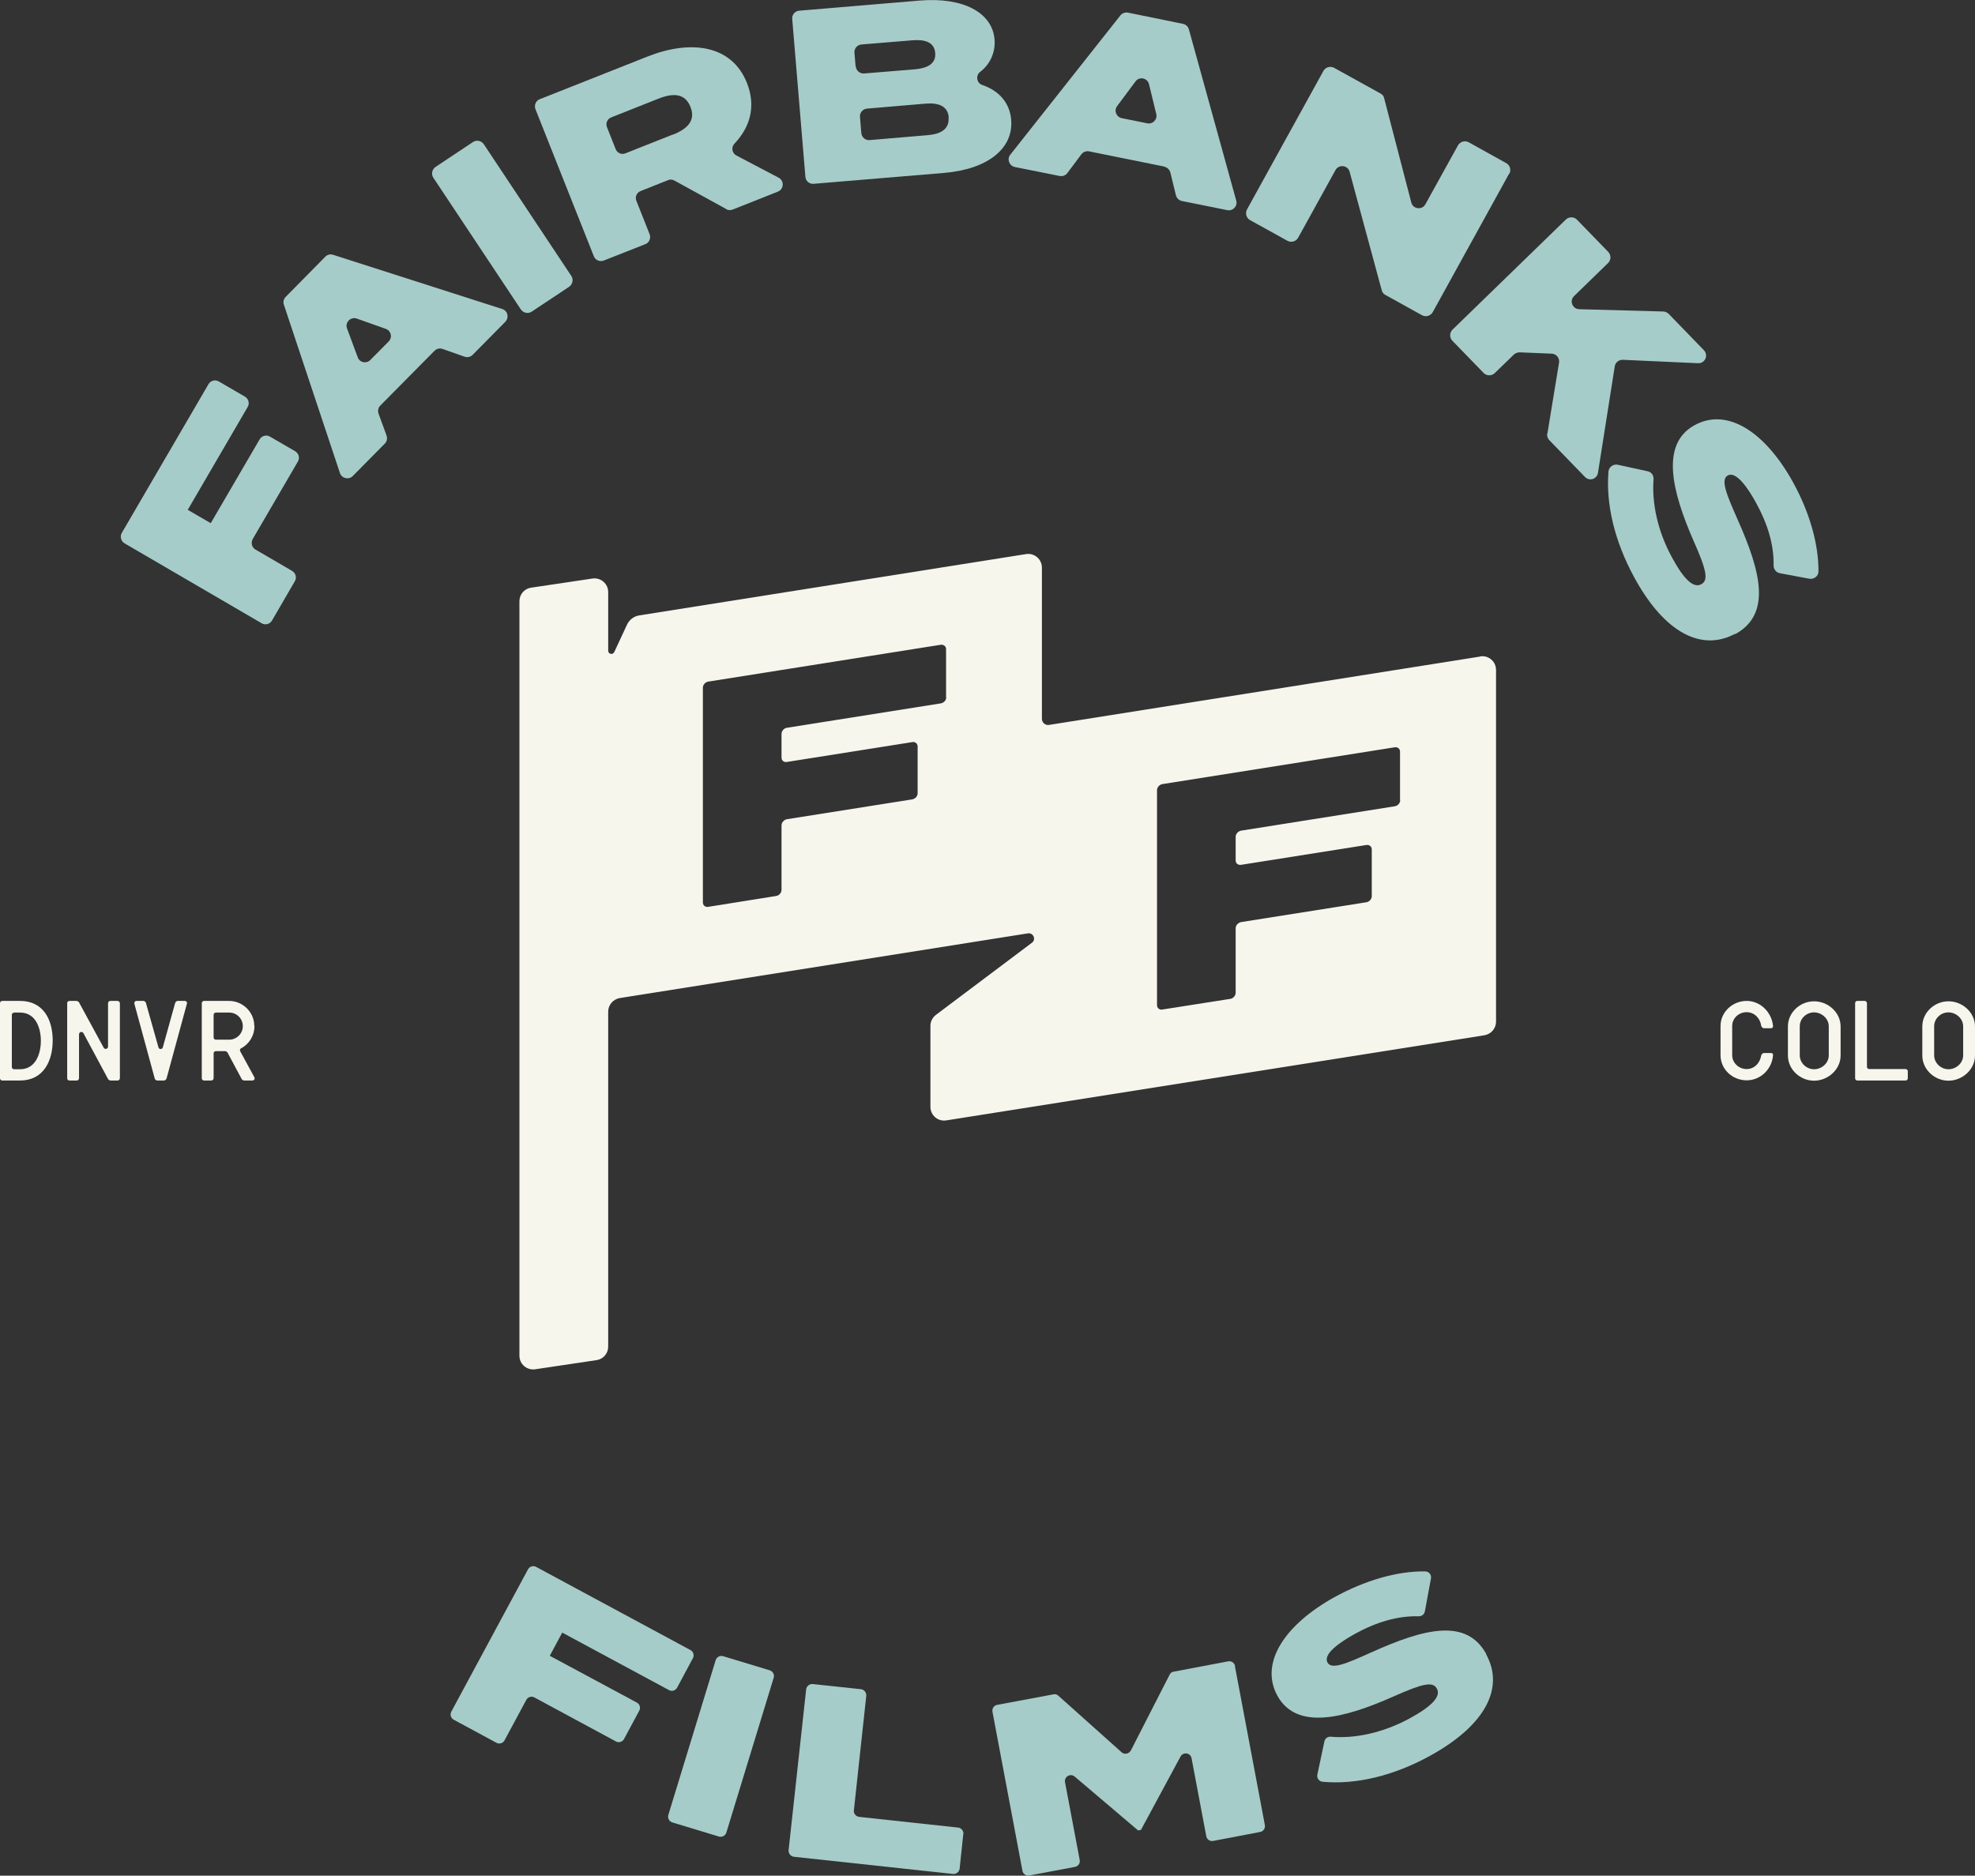 <?xml version="1.0" encoding="UTF-8"?>
<svg id="a" xmlns="http://www.w3.org/2000/svg" viewBox="0 0 103.46 98.27">
  <rect x="0" y="0" width="103.46" height="98.27" fill="#333333" stroke="none"/>
  <defs>
    <style>
      .cls-1 {
        fill: #f7f6ed;
      }

      .cls-2 {
        fill: #a6ccc9;
      }
    </style>
  </defs>
  <g>
    <path class="cls-2" d="M9.85,26.72l1.19.69,2.56-4.39c.11-.19.36-.26.55-.14l1.31.76c.19.11.26.36.14.55l-2.36,4.05c-.11.19-.05.44.14.55l1.92,1.12c.19.11.26.36.14.55l-1.19,2.05c-.11.19-.36.26-.55.14l-7.17-4.18c-.19-.11-.26-.36-.15-.55l4.54-7.79c.11-.19.36-.26.55-.14l1.36.79c.19.11.26.36.14.55l-3.14,5.39h0Z"/>
    <path class="cls-2" d="M22.76,18.38l-2.84,2.87c-.11.11-.14.27-.09.42l.42,1.15c.05.15.02.31-.09.42l-1.68,1.7c-.21.21-.57.13-.67-.15l-2.94-8.83c-.05-.14-.01-.3.1-.41l2.07-2.1c.11-.11.26-.15.41-.1l8.86,2.84c.29.09.37.45.16.67l-1.71,1.73c-.11.11-.27.15-.42.1l-1.16-.41c-.15-.05-.31-.01-.42.1h0ZM20.21,17.23l-1.52-.54c-.32-.11-.63.2-.51.52l.56,1.51c.1.28.46.35.66.14l.96-.97c.21-.21.13-.56-.15-.66h0Z"/>
    <path class="cls-2" d="M27.29,16.22l-4.59-6.91c-.12-.18-.07-.43.11-.56l1.97-1.31c.18-.12.43-.07.56.11l4.59,6.91c.12.18.07.43-.11.56l-1.97,1.31c-.18.12-.43.07-.56-.11Z"/>
    <path class="cls-2" d="M38.04,10.95l-2.71-1.49c-.11-.06-.23-.07-.34-.02l-1.43.57c-.21.08-.31.32-.22.52l.69,1.74c.08.21-.02.44-.22.52l-2.18.86c-.21.08-.44-.02-.52-.22l-3.06-7.71c-.08-.21.02-.44.22-.52l5.63-2.23c2.26-.9,4.43-.64,5.23,1.38.48,1.22.17,2.31-.66,3.18-.18.19-.12.5.11.62l2.21,1.16c.3.16.28.6-.04.73l-2.37.94c-.11.04-.24.04-.34-.02h0ZM35.24,7.06c.76-.3,1.22-.74.93-1.46-.29-.73-.92-.73-1.68-.43l-2.47.98c-.21.08-.31.32-.22.52l.45,1.14c.08.21.32.31.52.22l2.47-.98h0Z"/>
    <path class="cls-2" d="M52.97,6.27c.13,1.52-1.24,2.6-3.52,2.79l-6.83.57c-.22.02-.42-.15-.43-.37l-.69-8.27c-.02-.22.15-.42.37-.43L48.17.03c2.28-.19,3.81.62,3.93,2.04.05.65-.21,1.28-.76,1.7-.24.19-.18.58.11.68.83.28,1.44.89,1.52,1.82h0ZM44.83,3.48c.02.22.21.38.43.37l2.68-.22c.65-.06,1.1-.29,1.05-.86-.05-.56-.53-.71-1.18-.66l-2.68.22c-.22.02-.39.21-.37.43l.06.72h0ZM49.7,6.15c-.05-.58-.51-.78-1.22-.72l-3.06.26c-.22.02-.39.21-.37.43l.07.85c.02.22.21.39.43.37l3.06-.26c.71-.06,1.13-.34,1.08-.93Z"/>
    <path class="cls-2" d="M61.01,8.73l-3.96-.8c-.15-.03-.31.03-.4.15l-.74.99c-.09.12-.25.18-.4.15l-2.35-.47c-.29-.06-.42-.41-.24-.64l5.77-7.3c.09-.12.25-.17.39-.15l2.89.59c.15.03.27.14.31.29l2.48,8.97c.08.29-.17.56-.47.5l-2.38-.48c-.15-.03-.27-.15-.31-.3l-.29-1.19c-.04-.15-.16-.27-.31-.3h0ZM60.57,5.97l-.38-1.56c-.08-.33-.51-.42-.71-.14l-.96,1.29c-.18.24-.04.57.24.63l1.34.27c.29.06.54-.2.47-.49Z"/>
    <path class="cls-2" d="M79.06,9.09l-4.01,7.27c-.11.19-.35.26-.55.16l-1.93-1.07c-.1-.05-.16-.14-.19-.25l-1.68-6.2c-.09-.35-.57-.4-.74-.09l-1.96,3.55c-.11.19-.35.26-.55.16l-1.97-1.09c-.19-.11-.26-.35-.16-.55l4.01-7.27c.11-.19.35-.26.55-.16l2.44,1.35c.1.05.17.14.19.25l1.42,5.46c.09.35.57.41.74.09l1.71-3.09c.11-.19.35-.26.55-.16l1.98,1.1c.19.11.26.35.16.55h0Z"/>
    <path class="cls-2" d="M81.06,22.72l.61-3.72c.04-.24-.14-.46-.38-.47l-1.68-.07c-.11,0-.22.04-.3.11l-1.01.98c-.16.15-.41.15-.57,0l-1.65-1.7c-.15-.16-.15-.41,0-.57l5.95-5.78c.16-.15.41-.15.57,0l1.65,1.7c.15.16.15.41,0,.57l-1.79,1.74c-.26.25-.09.68.27.69l4.4.12c.1,0,.2.05.28.12l1.85,1.91c.25.26.06.7-.31.68l-3.95-.18c-.2,0-.38.14-.41.34l-.88,5.58c-.05.33-.45.46-.68.22l-1.87-1.93c-.09-.09-.13-.22-.11-.35h0Z"/>
    <path class="cls-2" d="M90.9,33.2c-1.72.94-3.68.01-5.29-2.95-1.04-1.91-1.49-3.84-1.35-5.55.02-.24.26-.4.49-.35l1.56.34c.2.04.33.22.31.43-.09,1.22.2,2.69.98,4.11.62,1.14,1.12,1.6,1.52,1.38.39-.21.28-.74-.41-2.29-1.12-2.57-1.75-5.06.07-6.05,1.75-.95,3.74.43,5.16,3.02.83,1.51,1.33,3.18,1.32,4.65,0,.25-.24.42-.48.38l-1.55-.29c-.19-.04-.32-.21-.32-.4.02-1.11-.32-2.19-.91-3.27-.44-.81-1.06-1.69-1.49-1.45-.39.21-.08.97.52,2.32,1.24,2.79,1.76,4.96-.14,6h0Z"/>
  </g>
  <g>
    <path class="cls-2" d="M29.45,85.54l-.65,1.21,4.56,2.45c.15.08.21.27.13.42l-.8,1.49c-.08.15-.27.21-.42.13l-4.28-2.31c-.15-.08-.34-.02-.42.13l-1.14,2.12c-.08.15-.27.21-.42.13l-2.24-1.21c-.15-.08-.21-.27-.13-.42l4.02-7.46c.08-.15.27-.21.42-.13l8.09,4.36c.15.08.21.27.13.42l-.83,1.55c-.08.15-.27.21-.42.13l-5.57-3h0Z"/>
    <path class="cls-2" d="M35.01,95.09l2.48-8.11c.05-.16.22-.26.39-.21l2.44.74c.16.05.26.22.21.39l-2.48,8.11c-.05.16-.22.26-.39.21l-2.44-.74c-.16-.05-.26-.22-.21-.39Z"/>
    <path class="cls-2" d="M50.46,96.1l-.19,1.8c-.02.17-.17.29-.34.28l-8.34-.9c-.17-.02-.29-.17-.28-.34l.92-8.43c.02-.17.17-.29.34-.28l2.53.27c.17.02.29.17.28.34l-.65,6.01c-.02.17.11.32.28.34l5.18.56c.17.02.29.17.28.34Z"/>
    <path class="cls-2" d="M64.69,87.29l1.57,8.33c.03.17-.08.33-.25.36l-2.46.47c-.17.03-.33-.08-.36-.25l-.77-4.08c-.05-.29-.44-.35-.58-.09l-2.07,3.84-.15.03-3.32-2.82c-.22-.19-.56,0-.51.29l.77,4.08c.03.17-.08.33-.25.36l-2.39.45c-.17.03-.33-.08-.36-.25l-1.57-8.33c-.03-.17.08-.33.25-.36l2.94-.55c.1-.02.19,0,.26.07l3.31,2.96c.15.14.39.09.49-.09l2.03-3.97c.04-.09.12-.15.22-.16l2.85-.54c.17-.03.33.08.36.25h0Z"/>
    <path class="cls-2" d="M77.85,86.67c.95,1.72.03,3.68-2.92,5.31-1.94,1.07-3.91,1.53-5.65,1.37-.19-.02-.31-.2-.27-.38l.37-1.74c.03-.15.17-.25.33-.24,1.24.11,2.74-.19,4.19-.99,1.14-.63,1.59-1.13,1.37-1.53-.21-.39-.74-.27-2.29.42-2.57,1.14-5.05,1.78-6.06-.04-.96-1.74.41-3.75,3-5.18,1.55-.85,3.26-1.37,4.75-1.34.19,0,.33.19.29.37l-.32,1.73c-.03.15-.16.25-.31.25-1.13-.03-2.24.31-3.35.92-.81.45-1.68,1.06-1.44,1.5.21.39.97.07,2.32-.54,2.78-1.25,4.96-1.79,6,.1h0Z"/>
  </g>
  <path class="cls-1" d="M73.35,41.92c0,.15-.12.29-.27.32l-8.07,1.28c-.15.03-.28.17-.28.32v1.24c0,.15.12.25.28.23l6.57-1.04c.15-.02.28.08.28.23v2.45c0,.15-.12.29-.28.32l-6.57,1.04c-.15.03-.28.17-.28.32v3.38c0,.15-.12.29-.27.32l-3.57.56c-.15.03-.28-.08-.28-.23v-11.26c0-.15.12-.29.28-.32l12.18-1.93c.15-.02.27.08.27.23v2.54h0ZM49.57,36.53c0,.15-.12.29-.28.32l-8.07,1.28c-.15.02-.28.17-.28.32v1.24c0,.15.12.26.28.23l6.57-1.04c.15-.03.28.08.28.23v2.45c0,.15-.12.29-.28.32l-6.57,1.04c-.15.03-.28.17-.28.32v3.38c0,.15-.12.29-.27.32l-3.57.57c-.15.03-.28-.08-.28-.23v-11.25c0-.15.12-.29.28-.32l12.18-1.93c.15-.02.28.08.28.23v2.54h0ZM77.53,34.4l-22.58,3.58c-.19.03-.37-.12-.37-.32v-7.92c0-.44-.39-.78-.83-.71l-20.25,3.21c-.29.04-.54.23-.66.5l-.66,1.42c-.08.17-.32.11-.32-.07v-3.07c0-.44-.39-.77-.82-.71l-3.22.48c-.35.05-.61.35-.61.71v39.53c0,.44.39.77.82.71l3.22-.48c.35-.05.61-.35.61-.71v-17.55c0-.35.26-.65.61-.71l21.38-3.39c.28-.04.44.32.21.49l-5.03,3.78c-.18.14-.29.35-.29.57v4.25c0,.44.39.78.83.71l28.19-4.46c.35-.06.61-.36.61-.71v-18.43c0-.44-.39-.78-.83-.71"/>
  <g>
    <g>
      <path class="cls-1" d="M2.76,54.51c0,1.09-.49,2.1-1.71,2.1H.12c-.07,0-.12-.05-.12-.12v-3.93c0-.07.05-.12.12-.12h.93c1.22,0,1.71.98,1.71,2.07ZM2.14,54.53c0-.69-.28-1.48-1.09-1.48h-.31c-.06,0-.12.06-.12.12v2.73c0,.07.05.12.12.12h.31c.81,0,1.09-.8,1.09-1.49h0Z"/>
      <path class="cls-1" d="M6.28,52.56v3.93c0,.07-.06.12-.12.12h-.38s-.09-.03-.11-.06l-1.3-2.42c-.06-.11-.23-.07-.23.06v2.3c0,.07-.06.12-.12.12h-.38c-.07,0-.12-.05-.12-.12v-3.93c0-.07.05-.12.12-.12h.38s.09.03.11.06l1.3,2.39c.06.11.23.07.23-.06v-2.27c0-.07.06-.12.12-.12h.38c.06,0,.12.06.12.12h0Z"/>
      <path class="cls-1" d="M9.3,52.44h.38c.08,0,.14.07.11.15l-1.07,3.93s-.07.09-.11.09h-.39s-.1-.04-.11-.09l-1.07-3.93c-.02-.08.03-.15.11-.15h.38s.1.04.11.09l.66,2.34c.03.12.2.12.23,0l.65-2.34s.07-.09.11-.09Z"/>
      <path class="cls-1" d="M13.33,53.76c0,.49-.27.94-.7,1.16-.06.03-.08.11-.04.17l.73,1.34c.05.09,0,.18-.11.18h-.43s-.09-.03-.11-.06l-.76-1.42s-.07-.06-.11-.06h-.49c-.07,0-.12.05-.12.12v1.3c0,.07-.06.12-.12.12h-.38c-.07,0-.12-.05-.12-.12v-3.93c0-.07.05-.12.12-.12h1.31c.72,0,1.32.59,1.32,1.31h0ZM11.19,53.16v1.19c0,.07.05.12.12.12h.7c.39,0,.71-.32.71-.71s-.32-.71-.71-.71h-.7c-.07,0-.12.06-.12.12h0Z"/>
    </g>
    <g>
      <path class="cls-1" d="M92.26,55.3c.01-.05.08-.13.13-.13h.38c.07,0,.12.04.11.11-.05.72-.64,1.32-1.38,1.32s-1.37-.57-1.37-1.32v-1.52c0-.75.64-1.32,1.37-1.32s1.32.61,1.38,1.32c0,.07-.04.11-.11.11h-.38c-.05,0-.12-.07-.13-.13-.05-.38-.35-.71-.76-.71s-.76.31-.76.73v1.52c0,.41.35.73.76.73s.7-.33.76-.71Z"/>
      <path class="cls-1" d="M95.03,56.62c-.73,0-1.37-.59-1.37-1.32v-1.52c0-.74.64-1.32,1.37-1.32s1.39.58,1.39,1.32v1.52c0,.74-.67,1.32-1.39,1.32ZM95.03,53.04c-.4,0-.75.32-.75.73v1.52c0,.4.35.73.75.73s.77-.32.77-.73v-1.52c0-.41-.38-.73-.77-.73Z"/>
      <path class="cls-1" d="M97.3,52.44h.38c.07,0,.12.06.12.12v3.33c0,.07.05.12.12.12h1.9c.07,0,.12.05.12.12v.36c0,.07-.05.12-.12.12h-2.52c-.07,0-.12-.05-.12-.12v-3.93c0-.07.05-.12.12-.12h0Z"/>
      <path class="cls-1" d="M102.07,56.62c-.73,0-1.37-.59-1.37-1.32v-1.52c0-.74.64-1.32,1.37-1.32s1.39.58,1.39,1.32v1.52c0,.74-.67,1.32-1.39,1.32ZM102.07,53.04c-.4,0-.75.32-.75.73v1.52c0,.4.35.73.75.73s.77-.32.77-.73v-1.52c0-.41-.38-.73-.77-.73Z"/>
    </g>
  </g>
</svg>